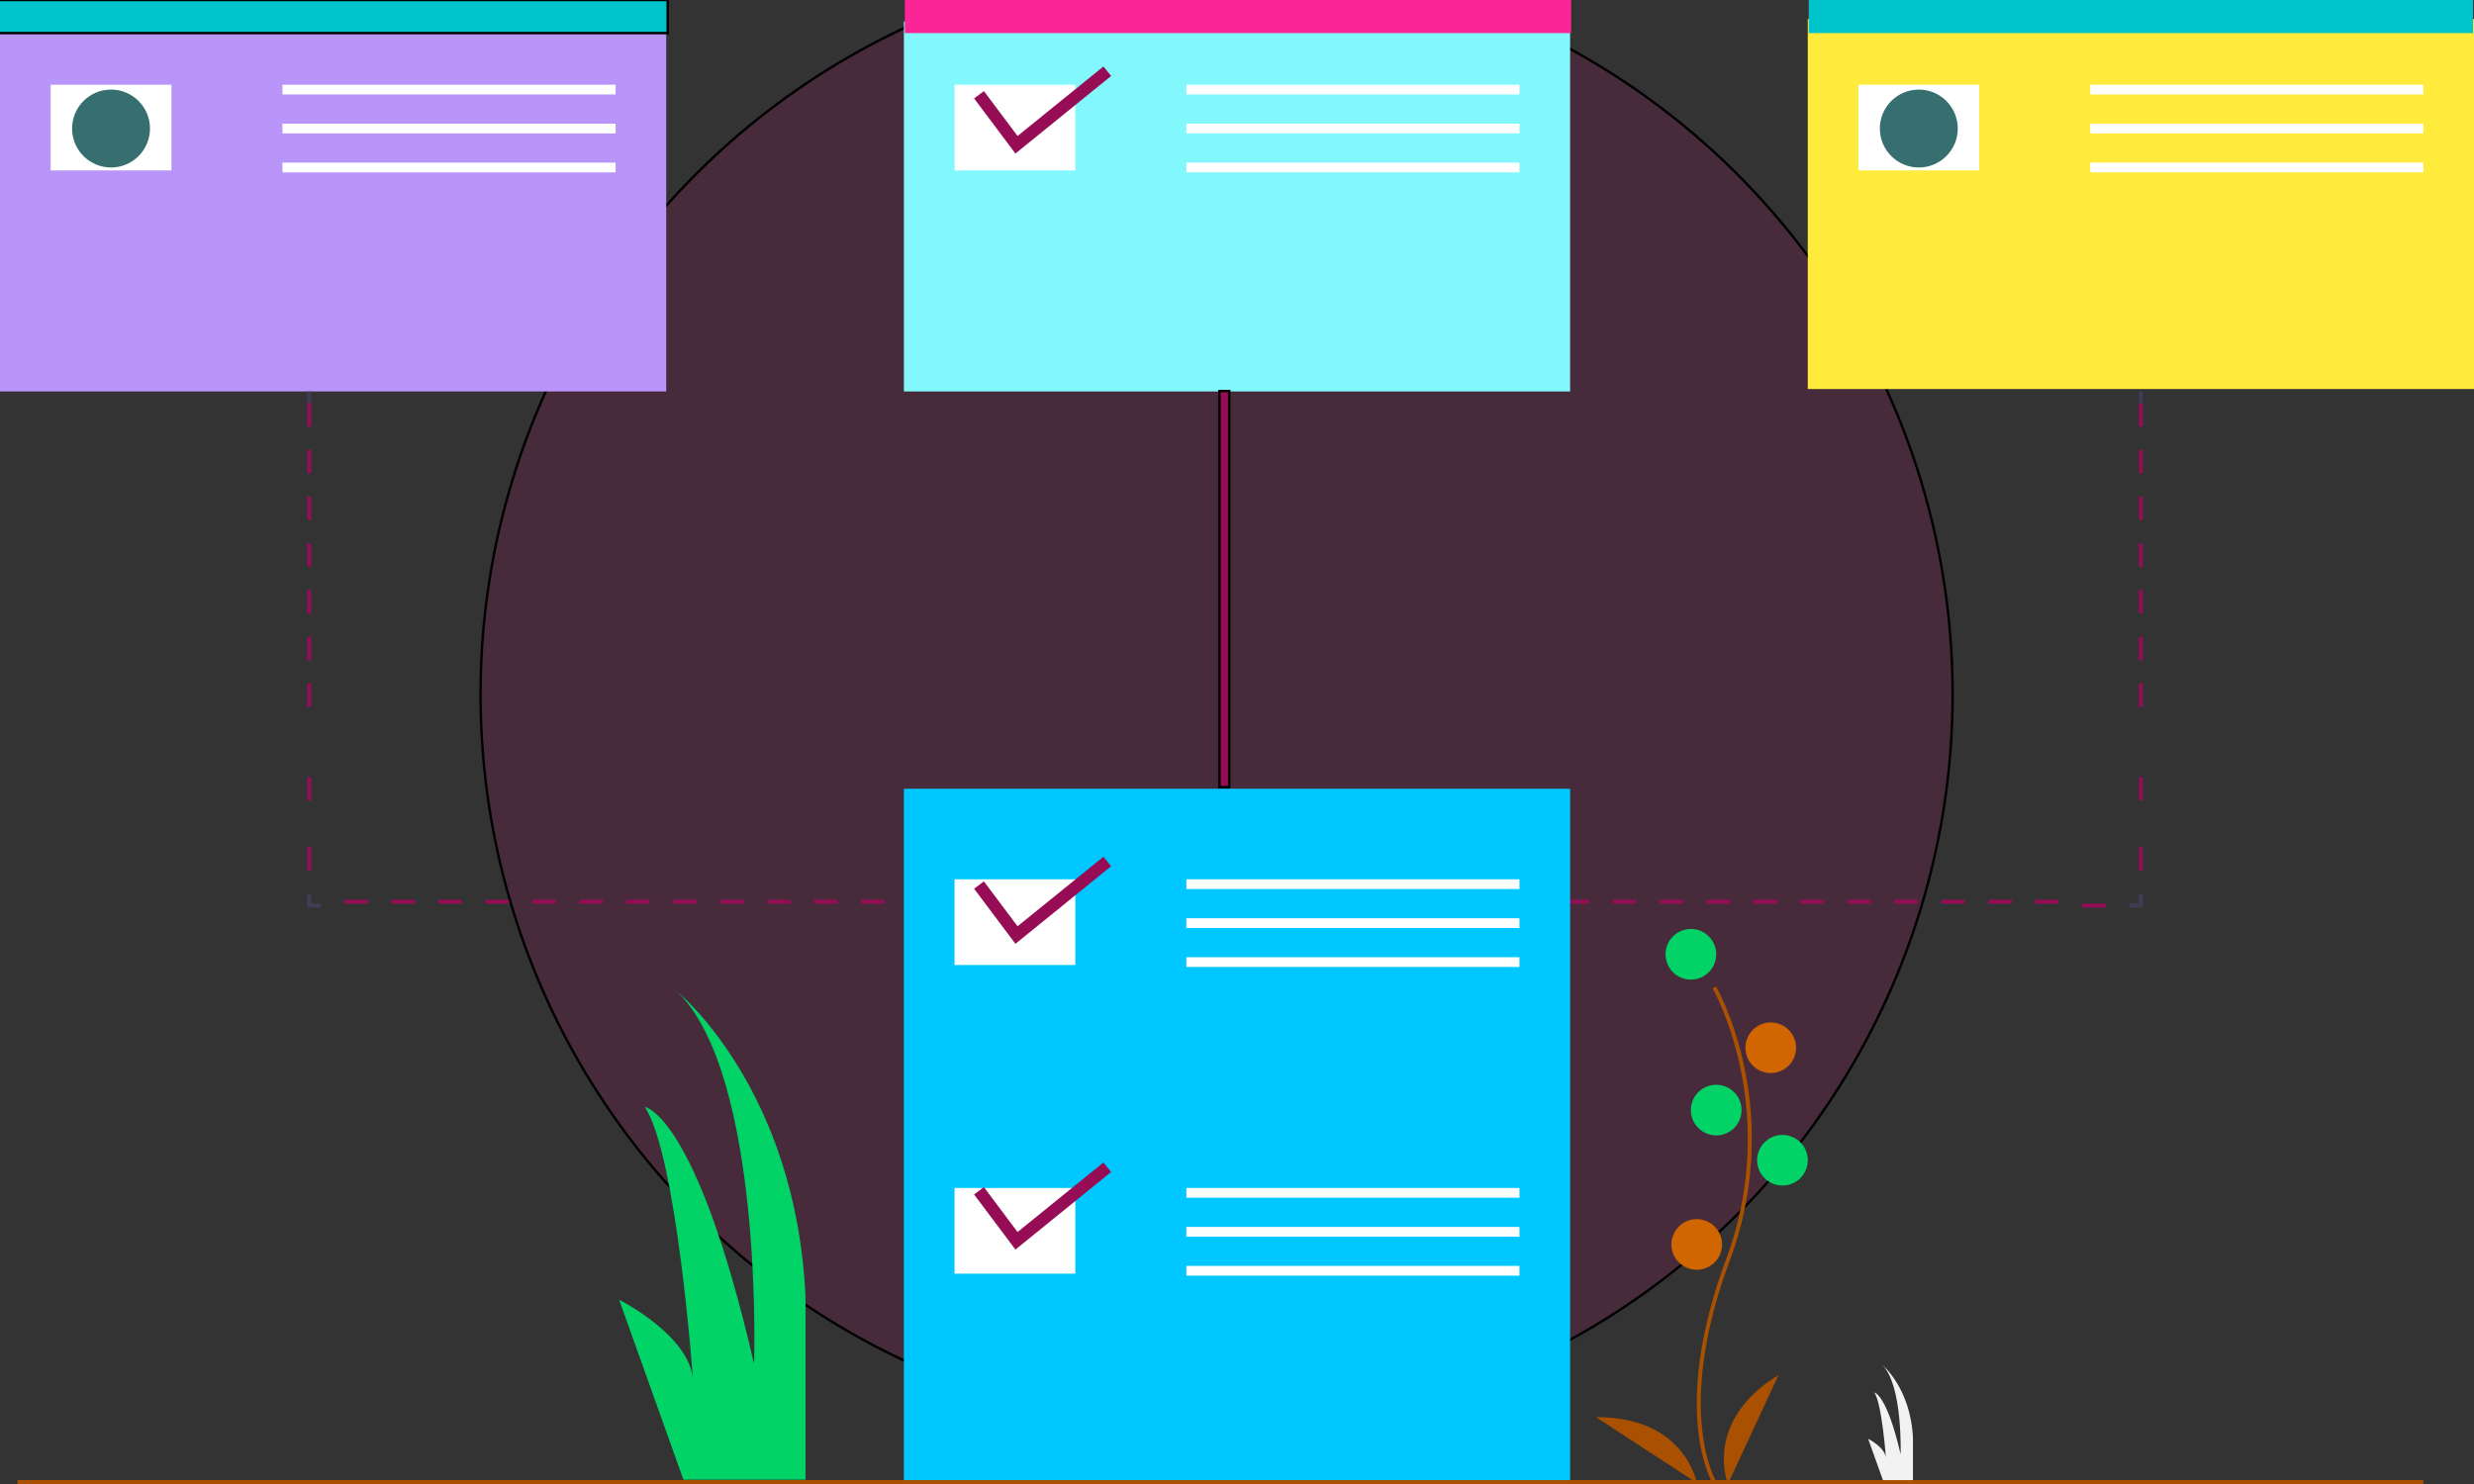 <svg width="1020" height="612" xmlns="http://www.w3.org/2000/svg">
 <rect width="100%" height="100%" fill="#333333" stroke="none"/>
 <title>online_organizer</title>

 <g>
  <title>background</title>
  <rect x="-1" y="-1" width="1362.004" height="818.002" id="canvas_background" fill="none"/>
 </g>
 <g>
  <title>Layer 1</title>
  <path d="m776.59,611.197l-6.37,-17.835s7.007,3.503 7.325,7.962c0,0 -1.592,-22.294 -4.777,-27.072c0,0 5.096,0.637 10.829,25.479c0,0 0.955,-28.664 -7.644,-36.945c0,0 11.784,9.555 12.74,30.257l0,18.154l-12.103,-0z" fill="#f2f2f2" id="svg_2"/>
  <circle fill-opacity="0.2" stroke="null" cx="501.583" cy="286.339" r="303.457" fill="#960d56" id="svg_3"/>
  <rect y="8.835" width="274.677" height="152.598" fill="#ba95f9" id="svg_4"/>
  <rect x="372.661" y="8.835" width="274.677" height="152.598" fill="#83f8fc" id="svg_5"/>
  <rect x="745.323" y="7.835" width="274.677" height="152.598" fill="#ffeb3b" id="svg_6"/>
  <path d="m706.086,611.616c-0.184,-0.301 -4.53,-7.558 -6.037,-22.626c-1.382,-13.825 -0.493,-37.127 11.592,-69.632c22.894,-61.578 -5.276,-111.263 -5.564,-111.758l1.39,-0.806c0.073,0.125 7.342,12.793 11.636,32.964a143.813,143.813 0 0 1 -5.956,80.16c-22.855,61.473 -5.864,90.574 -5.689,90.861l-1.371,0.837z" fill="#aa5001" id="svg_7"/>
  <circle cx="697.134" cy="393.543" r="10.441" fill="#02d367" id="svg_8"/>
  <circle cx="730.063" cy="432.094" r="10.441" fill="#d16500" id="svg_9"/>
  <circle cx="707.575" cy="457.795" r="10.441" fill="#02d367" id="svg_10"/>
  <circle cx="734.882" cy="478.48" r="10.441" fill="#02d367" id="svg_11"/>
  <circle cx="699.543" cy="513.213" r="10.441" fill="#d16500" id="svg_12"/>
  <path d="m712.394,612s-10.441,-25.701 20.882,-44.976l-20.882,44.976z" fill="#aa5001" id="svg_13"/>
  <path d="m699.553,611.534s-4.752,-27.331 -41.53,-27.096l41.53,27.096z" fill="#aa5001" id="svg_14"/>
  <rect stroke="null" x="-2.598" width="277.874" height="13.654" fill="#00c4cc" id="svg_15" y="0"/>
  <rect x="373.063" width="274.677" height="13.654" fill="#fc2598" id="svg_16"/>
  <rect x="745.724" width="273.874" height="13.654" fill="#00c4cc" id="svg_17"/>
  <rect x="20.882" y="34.937" width="49.795" height="35.339" fill="#fff" id="svg_18"/>
  <rect x="116.457" y="34.937" width="137.339" height="4.016" fill="#fff" id="svg_19"/>
  <rect x="116.457" y="51" width="137.339" height="4.016" fill="#fff" id="svg_20"/>
  <rect x="116.457" y="67.063" width="137.339" height="4.016" fill="#fff" id="svg_21"/>
  <rect x="393.543" y="34.937" width="49.795" height="35.339" fill="#fff" id="svg_22"/>
  <rect x="489.118" y="34.937" width="137.339" height="4.016" fill="#fff" id="svg_23"/>
  <rect x="489.118" y="51" width="137.339" height="4.016" fill="#fff" id="svg_24"/>
  <rect x="489.118" y="67.063" width="137.339" height="4.016" fill="#fff" id="svg_25"/>
  <rect x="766.205" y="34.937" width="49.795" height="35.339" fill="#fff" id="svg_26"/>
  <rect x="861.78" y="34.937" width="137.339" height="4.016" fill="#fff" id="svg_27"/>
  <rect x="861.78" y="51" width="137.339" height="4.016" fill="#fff" id="svg_28"/>
  <rect x="861.78" y="67.063" width="137.339" height="4.016" fill="#fff" id="svg_29"/>
  <circle cx="45.78" cy="53.008" r="16.063" fill="#376e6f" id="svg_30"/>
  <circle cx="791.102" cy="53.008" r="16.063" fill="#376e6f" id="svg_31"/>
  <rect x="126.714" y="161.433" width="1.606" height="4.819" fill="#3f3d56" id="svg_32"/>
  <path stroke-width="22" d="m128.32,359.008l-1.606,0l0,-9.638l1.606,0l0,9.638zm0,-28.913l-1.606,0l0,-9.638l1.606,0l0,9.638zm0,-19.276l-1.606,0l0,0l1.606,0zm0,-19.276l-1.606,0l0,-9.638l1.606,0l0,9.638zm0,-19.276l-1.606,0l0,-9.638l1.606,0l0,9.638zm0,-19.276l-1.606,0l0,-9.638l1.606,0l0,9.638zm0,-19.276l-1.606,0l0,-9.638l1.606,0l0,9.638zm0,-19.276l-1.606,0l0,-9.638l1.606,0l0,9.638zm0,-19.276l-1.606,0l0,-9.638l1.606,0l0,9.638zm0,-19.276l-1.606,0l0,-9.638l1.606,0l0,9.638z" fill="#960d56" id="svg_33"/>
  <polygon points="132.336 374.268 126.714 374.268 126.714 368.646 128.32 368.646 128.32 372.661 132.336 372.661 132.336 374.268" fill="#3f3d56" id="svg_34"/>
  <path stroke-width="19" d="m868.161,374.268l-9.682,0l0,-1.606l9.682,0l0,1.606zm-19.363,-1.606l-9.682,0l0,-1.606l9.682,0l0,1.606zm-19.363,0l-9.682,0l0,-1.606l9.682,0l0,1.606zm-19.364,0l-9.682,0l0,-1.606l9.682,0l0,1.606zm-19.363,0l-9.682,0l0,-1.606l9.682,0l0,1.606zm-19.364,0l-9.682,0l0,-1.606l9.682,0l0,1.606zm-19.363,0l-9.682,0l0,-1.606l9.682,0l0,1.606zm-19.364,0l-9.682,0l0,-1.606l9.682,0l0,1.606zm-19.363,0l-9.682,0l0,-1.606l9.682,0l0,1.606zm-19.364,0l-9.682,0l0,-1.606l9.682,0l0,1.606zm-19.363,0l-9.682,0l0,-1.606l9.682,0l0,1.606zm-19.364,0l-9.682,0l0,-1.606l9.682,0l0,1.606zm-19.363,0l-9.682,0l0,-1.606l9.682,0l0,1.606zm-19.364,0l-9.682,0l0,-1.606l9.682,0l0,1.606zm-19.363,0l-9.683,0l0,-1.606l9.682,0l0,1.606zm-19.364,0l-9.682,0l0,-1.606l9.682,0l0,1.606zm-19.363,0l-9.682,0l0,-1.606l9.682,0l0,1.606zm-19.364,0l-9.682,0l0,-1.606l9.682,0l0,1.606zm-19.363,0l-9.682,0l0,-1.606l9.682,0l0,1.606zm-19.364,0l-9.682,0l0,-1.606l9.682,0l0,1.606zm-19.364,0l-9.682,0l0,-1.606l9.682,0l0,1.606zm-19.364,0l-9.682,0l0,-1.606l9.682,0l0,1.606zm-19.364,0l-9.682,0l0,-1.606l9.682,0l0,1.606zm-19.364,0l-9.682,0l0,-1.606l9.682,0l0,1.606zm-19.364,0l-9.682,0l0,-1.606l9.682,0l0,1.606zm-19.364,0l-9.682,0l0,-1.606l9.682,0l0,1.606zm-19.364,0l-9.682,0l0,-1.606l9.682,0l-0,1.606zm-19.364,0l-9.682,0l0,-1.606l9.682,0l0,1.606zm-19.364,0l-9.682,0l0,-1.606l9.682,0l0,1.606zm-19.364,0l-9.682,0l0,-1.606l9.682,0l0,1.606zm-19.364,0l-9.682,0l0,-1.606l9.682,0l0,1.606zm-19.364,0l-9.682,0l0,-1.606l9.682,0l0,1.606zm-19.364,0l-9.682,0l0,-1.606l9.682,0l0,1.606zm-19.364,0l-9.682,0l0,-1.606l9.682,0l0,1.606zm-19.364,0l-9.682,0l0,-1.606l9.682,0l0,1.606zm-19.364,0l-9.682,0l0,-1.606l9.682,0l0,1.606zm-19.364,0l-9.682,0l0,-1.606l9.682,0l0,1.606zm-19.364,0l-9.682,0l0,-1.606l9.682,0l-0,1.606z" fill="#960d56" id="svg_35"/>
  <polygon points="883.465 374.268 877.843 374.268 877.843 372.661 881.858 372.661 881.858 368.646 883.465 368.646 883.465 374.268" fill="#3f3d56" id="svg_36"/>
  <path stroke-width="21" stroke-dasharray="5,2,2,2,2,2" d="m883.465,359.008l-1.606,0l0,-9.638l1.606,0l0,9.638zm0,-28.913l-1.606,0l0,-9.638l1.606,0l0,9.638zm0,-19.276l-1.606,0l0,0l1.606,0zm0,-19.276l-1.606,0l0,-9.638l1.606,0l0,9.638zm0,-19.276l-1.606,0l0,-9.638l1.606,0l0,9.638zm0,-19.276l-1.606,0l0,-9.638l1.606,0l0,9.638zm0,-19.276l-1.606,0l0,-9.638l1.606,0l0,9.638zm0,-19.276l-1.606,0l0,-9.638l1.606,0l0,9.638zm0,-19.276l-1.606,0l0,-9.638l1.606,0l0,9.638zm0,-19.276l-1.606,0l0,-9.638l1.606,0l0,9.638z" fill="#960d56" id="svg_37"/>
  <rect x="881.858" y="161.433" width="1.606" height="4.819" fill="#3f3d56" id="svg_38"/>
  <rect x="372.661" y="325.276" width="274.677" height="285.921" fill="#00c7ff" id="svg_39"/>
  <rect x="393.543" y="362.622" width="49.795" height="35.339" fill="#fff" id="svg_40"/>
  <rect x="489.118" y="362.622" width="137.339" height="4.016" fill="#fff" id="svg_41"/>
  <rect x="489.118" y="378.685" width="137.339" height="4.016" fill="#fff" id="svg_42"/>
  <rect x="489.118" y="394.748" width="137.339" height="4.016" fill="#fff" id="svg_43"/>
  <rect x="393.543" y="489.921" width="49.795" height="35.339" fill="#fff" id="svg_44"/>
  <rect x="489.118" y="489.921" width="137.339" height="4.016" fill="#fff" id="svg_45"/>
  <rect x="489.118" y="505.984" width="137.339" height="4.016" fill="#fff" id="svg_46"/>
  <rect x="489.118" y="522.047" width="137.339" height="4.016" fill="#fff" id="svg_47"/>
  <polygon points="418.652 389.229 401.607 366.503 405.645 363.475 419.53 381.989 454.923 353.324 458.119 357.23 418.652 389.229" fill="#960d56" id="svg_48"/>
  <polygon points="418.652,515.324 401.607,492.598 405.645,489.57 419.53,508.083 454.923,479.418 458.119,483.325 418.652,515.324 " fill="#960d56" id="svg_49"/>
  <rect x="7.228" y="610.394" width="991.89" height="1.606" fill="#aa5001" id="svg_50"/>
  <polygon points="418.652,63.324 401.607,40.598 405.645,37.57 419.53,56.083 454.923,27.418 458.119,31.325 418.652,63.324 " fill="#960d56" id="svg_71"/>
  <path d="m281.759,610.197l-26.492,-74.178s29.142,14.571 30.466,33.115c0,0 -6.623,-92.723 -19.869,-112.592c0,0 21.194,2.649 45.037,105.969c0,0 3.974,-119.215 -31.791,-153.655c0,0 49.011,39.738 52.985,125.838l0,75.503l-50.335,-0z" fill="#02d367" id="svg_1"/>
  <rect stroke="null" transform="rotate(90 504.787,242.929) " x="423.118" y="240.921" width="163.339" height="4.016" fill="#960d56" id="svg_54"/>
 </g>
</svg>